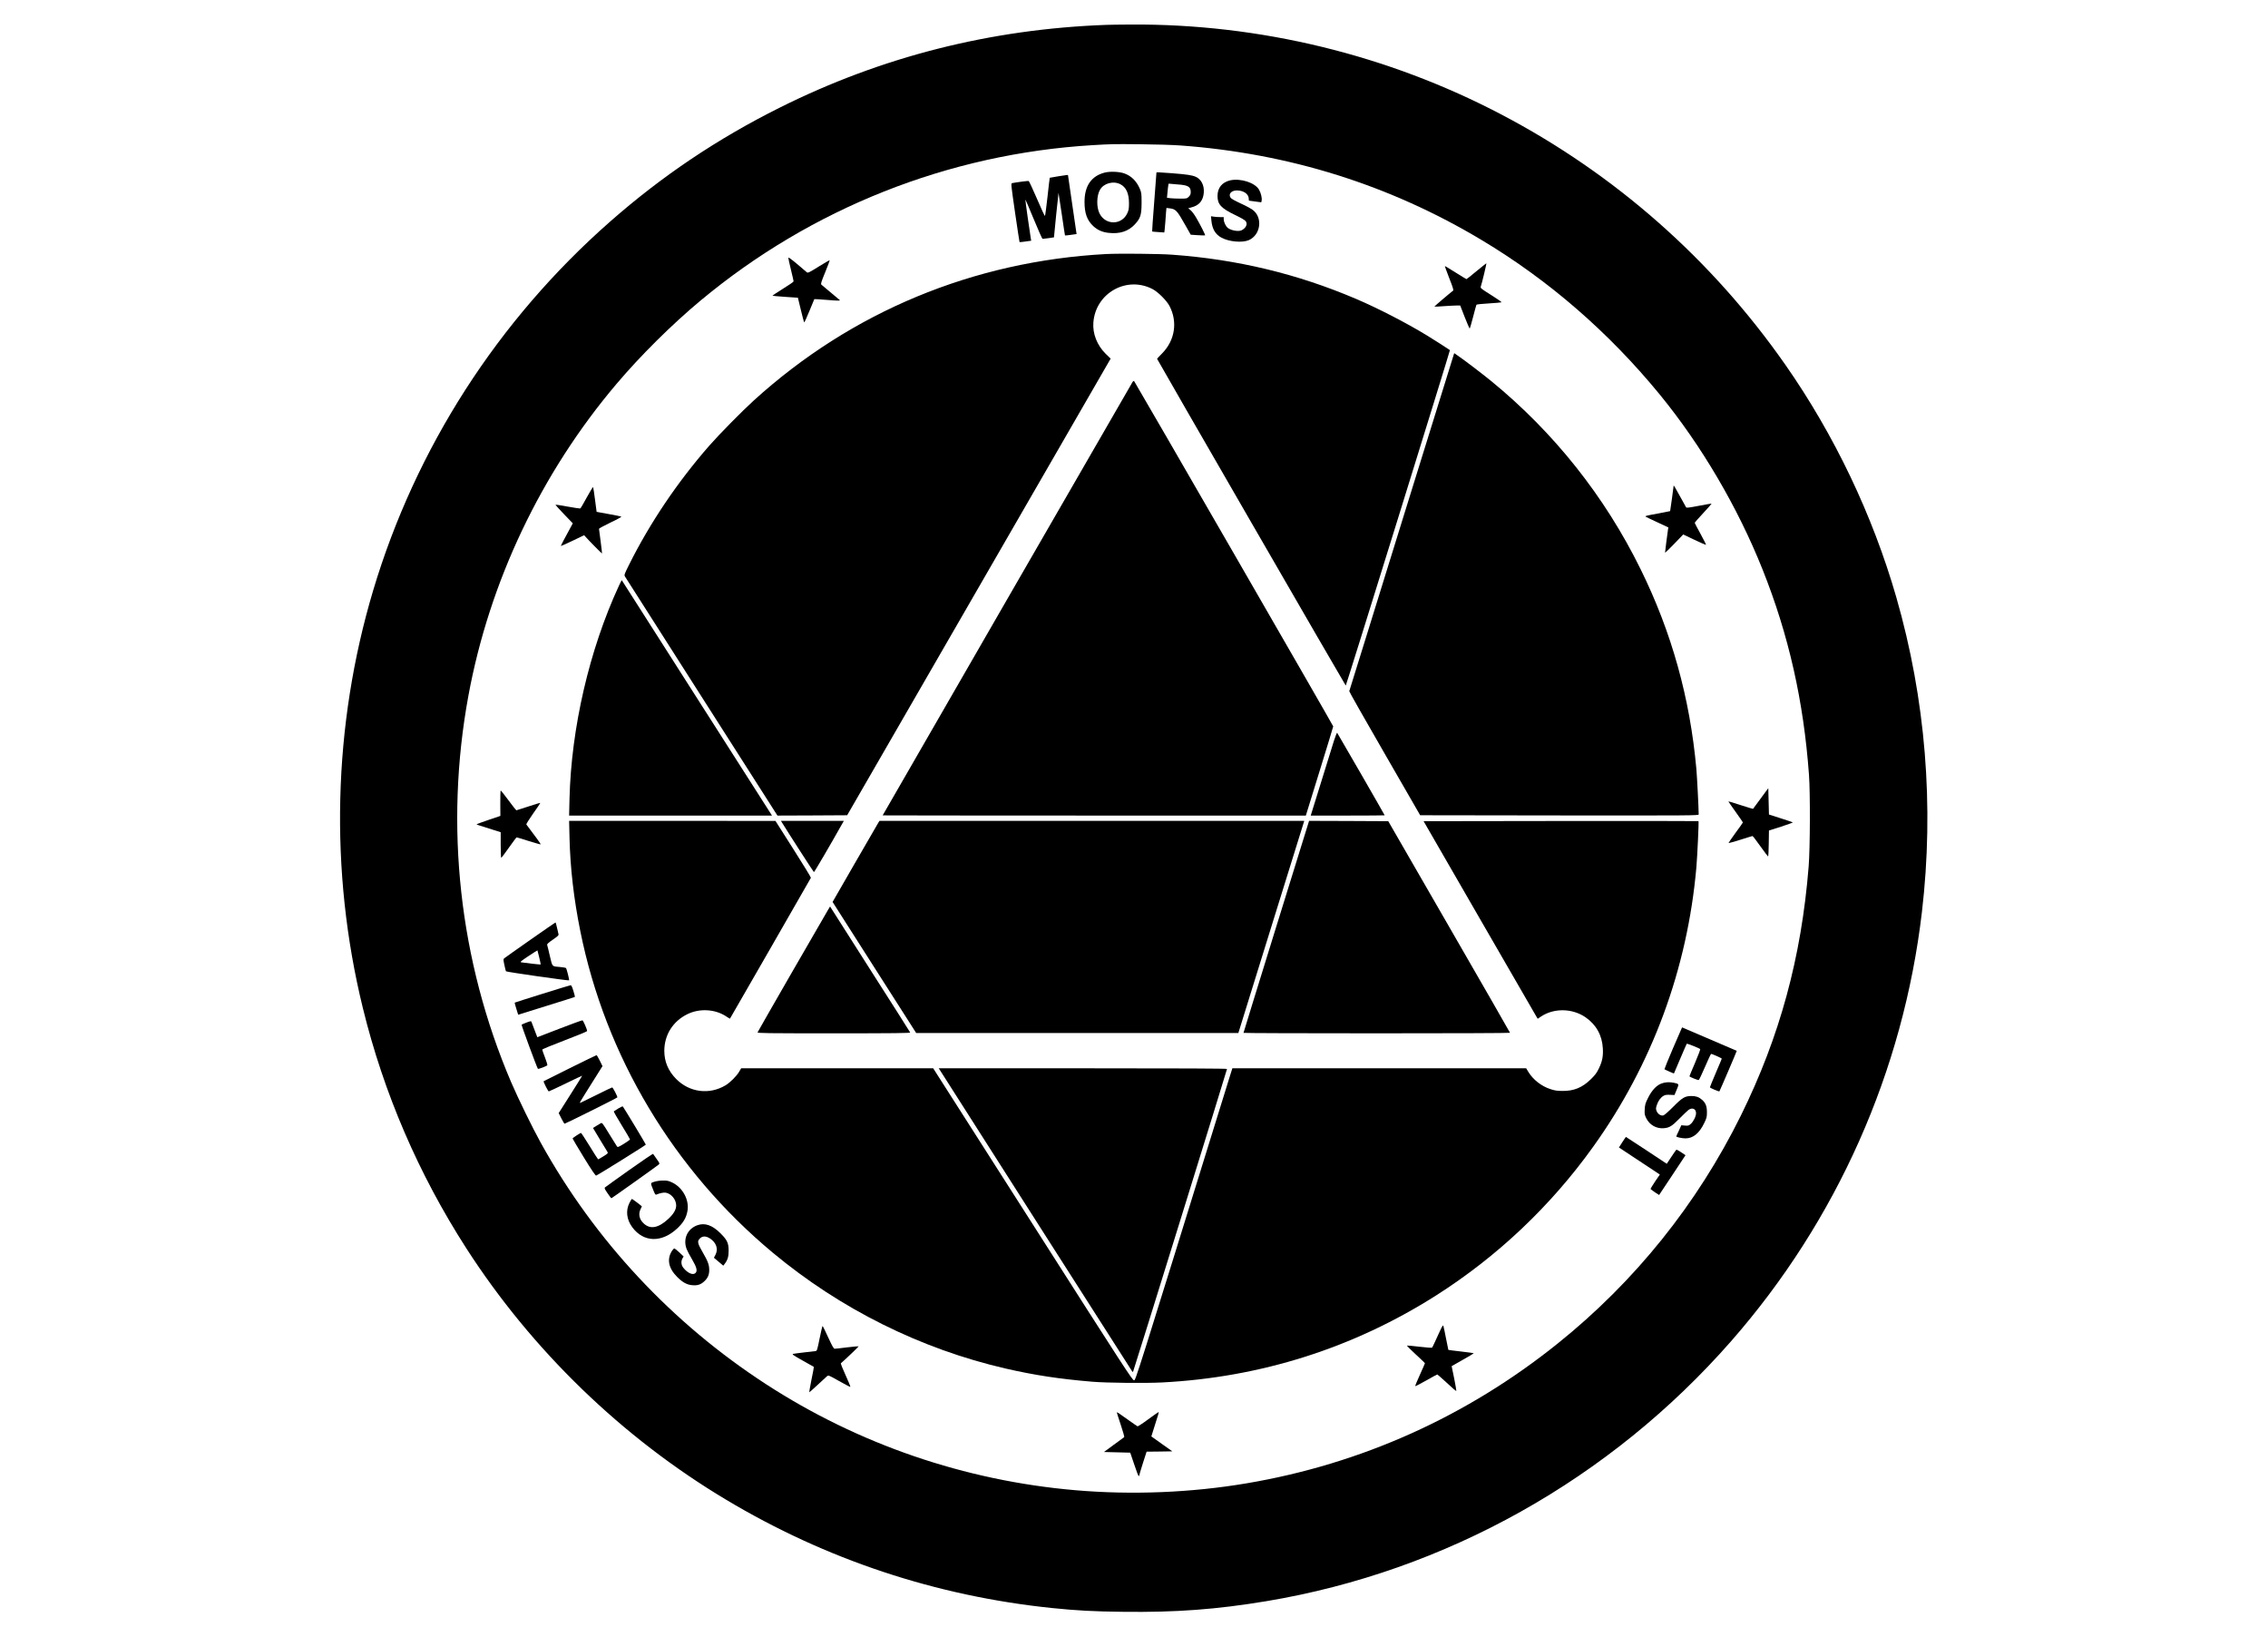 <?xml version="1.0" encoding="UTF-8" standalone="yes"?>
<svg version="1.0" xmlns="http://www.w3.org/2000/svg" width="100%" height="100%" viewBox="0 0 3438 2481" preserveAspectRatio="xMidYMid meet">
  <g transform="translate(0,2481) scale(0.1,-0.1)" fill="#000000" stroke="none">
    <path d="M16770 24433 c-1755 -64 -3404 -482 -4950 -1254 -945 -472 -1784
-1035 -2570 -1726 -1704 -1497 -2949 -3434 -3594 -5593 -610 -2044 -665 -4247
-156 -6325 316 -1291 845 -2519 1570 -3645 994 -1543 2360 -2865 3935 -3807
1517 -908 3183 -1461 4945 -1643 373 -38 624 -52 1075 -57 803 -10 1418 36
2176 162 2714 453 5207 1848 7041 3940 1603 1829 2610 4095 2892 6505 188
1605 55 3229 -389 4770 -358 1242 -938 2458 -1680 3520 -1115 1596 -2582 2890
-4301 3792 -1727 907 -3670 1379 -5624 1366 -162 -1 -329 -3 -370 -5z m1130
-1828 c1642 -120 3168 -599 4560 -1433 1015 -607 1928 -1399 2700 -2341 631
-771 1181 -1707 1558 -2651 396 -992 623 -1996 704 -3115 20 -273 17 -1111 -5
-1385 -110 -1378 -438 -2581 -1027 -3775 -662 -1340 -1606 -2516 -2775 -3454
-1379 -1108 -2982 -1828 -4720 -2121 -841 -142 -1740 -178 -2595 -104 -1674
144 -3288 697 -4690 1608 -1423 924 -2591 2175 -3411 3654 -126 227 -344 673
-451 922 -787 1840 -1012 3881 -647 5860 319 1726 1099 3369 2243 4720 364
430 838 900 1272 1262 1680 1401 3763 2227 5944 2358 290 17 301 18 720 14
236 -2 495 -10 620 -19z"/>
    <path d="M16748 22195 c-204 -51 -308 -202 -308 -444 0 -173 38 -279 132 -367
64 -60 138 -93 233 -103 170 -19 300 23 398 129 86 93 101 142 102 325 0 140
-2 154 -26 213 -50 117 -129 196 -236 234 -75 27 -216 33 -295 13z m233 -176
c90 -45 133 -139 133 -289 0 -78 -4 -105 -24 -148 -81 -184 -328 -190 -421
-10 -50 97 -47 273 6 363 57 98 200 137 306 84z"/>
    <path d="M17530 22193 c0 -5 -16 -206 -34 -448 -19 -242 -33 -441 -31 -443 2
-2 43 -6 93 -9 l91 -6 5 34 c3 19 8 75 11 124 3 50 8 118 11 152 l6 62 47 -6
c95 -12 112 -30 240 -257 l81 -143 106 -7 c59 -4 109 -5 112 -2 5 6 -72 159
-137 270 -25 43 -62 93 -83 110 l-36 30 51 14 c115 29 176 103 185 223 8 112
-39 203 -123 240 -57 25 -133 36 -360 54 -231 17 -235 17 -235 8z m320 -178
c158 -10 199 -34 200 -113 0 -35 -6 -49 -29 -73 -29 -28 -32 -29 -128 -29 -54
0 -122 3 -150 6 l-53 7 5 56 c16 163 16 162 33 157 9 -2 64 -7 122 -11z"/>
    <path d="M16040 22138 c-69 -11 -126 -21 -127 -22 -2 -1 -17 -131 -34 -287
-17 -156 -35 -287 -39 -292 -3 -4 -58 112 -120 259 -63 146 -120 268 -126 271
-11 4 -185 -19 -250 -32 -21 -5 -20 -8 43 -447 36 -244 66 -445 68 -447 2 -2
43 2 90 9 l87 12 -6 32 c-13 72 -86 590 -83 592 2 2 59 -131 127 -296 68 -165
128 -300 134 -300 6 0 47 5 92 11 l81 12 33 338 c19 186 35 337 36 336 1 -1
23 -146 49 -322 25 -176 48 -321 49 -323 2 -2 43 2 90 9 l86 12 -5 31 c-8 48
-125 849 -125 858 0 10 1 10 -150 -14z"/>
    <path d="M18649 22077 c-123 -28 -193 -113 -193 -237 0 -127 54 -186 268 -289
94 -45 150 -78 161 -95 29 -44 3 -101 -62 -135 -46 -23 -152 -7 -207 32 -34
24 -65 89 -66 135 l0 32 -57 0 c-32 0 -76 3 -97 7 l-39 6 6 -64 c12 -129 60
-211 153 -261 115 -62 313 -80 413 -38 183 79 217 346 58 461 -23 17 -76 46
-117 66 -161 75 -203 98 -217 119 -36 55 14 109 100 108 102 -2 177 -56 177
-129 0 -14 1 -25 3 -26 1 0 43 -6 94 -13 l92 -12 6 26 c8 37 -11 117 -40 166
-62 106 -279 175 -436 141z"/>
    <path d="M16765 20960 c-2013 -109 -3857 -875 -5335 -2216 -181 -164 -528
-517 -679 -689 -481 -550 -898 -1168 -1215 -1803 -69 -138 -75 -155 -64 -176
7 -12 531 -834 1163 -1824 l1150 -1802 529 2 528 3 1997 3460 1997 3460 -77
75 c-128 127 -198 303 -185 471 32 447 505 714 899 507 82 -43 212 -173 255
-255 126 -241 83 -520 -110 -717 -43 -43 -78 -81 -78 -84 0 -10 2854 -4952
2860 -4952 7 0 1584 5079 1579 5084 -10 9 -247 161 -354 226 -307 187 -741
411 -1075 553 -889 378 -1797 596 -2780 667 -198 15 -809 20 -1005 10z"/>
    <path d="M11950 20903 c0 -10 18 -92 40 -182 22 -90 40 -169 40 -175 0 -7 -72
-57 -160 -111 -88 -55 -160 -102 -160 -105 0 -4 87 -12 193 -19 l192 -13 45
-185 c24 -101 47 -186 51 -189 3 -2 39 76 79 174 39 97 73 178 74 179 1 2 87
-4 191 -12 164 -14 210 -14 194 -2 -10 8 -265 222 -278 233 -12 11 -3 40 58
189 40 97 70 179 68 181 -2 3 -78 -41 -167 -96 -142 -89 -164 -99 -179 -87 -9
7 -76 64 -148 126 -92 77 -133 106 -133 94z"/>
    <path d="M22381 20700 c-79 -66 -147 -120 -151 -120 -4 0 -78 45 -165 100 -87
55 -160 99 -162 97 -2 -3 28 -85 66 -183 56 -142 68 -181 58 -189 -60 -45
-286 -239 -284 -242 2 -2 66 1 143 7 76 5 164 10 194 10 l55 0 68 -175 c38
-96 72 -175 75 -175 4 0 27 79 52 176 25 97 48 180 51 186 4 5 89 15 190 20
101 6 187 14 191 17 4 3 -67 53 -158 110 -147 92 -164 105 -158 125 21 62 91
356 85 356 -3 -1 -71 -55 -150 -120z"/>
    <path d="M21250 16902 c-436 -1406 -794 -2562 -797 -2567 -2 -6 239 -431 536
-945 l539 -935 2111 -3 c2006 -2 2111 -1 2111 15 -1 115 -24 556 -35 688 -97
1077 -375 2075 -846 3030 -542 1102 -1312 2071 -2264 2850 -128 105 -426 332
-516 392 l-45 31 -794 -2556z"/>
    <path d="M17167 19019 c-24 -39 -3787 -6562 -3787 -6566 0 -1 1443 -3 3208 -3
l3207 0 208 673 c114 369 208 675 207 679 0 12 -3000 5211 -3015 5227 -11 11
-15 9 -28 -10z"/>
    <path d="M25370 17448 c0 -13 -51 -382 -53 -384 -1 -1 -79 -17 -172 -34 -197
-36 -210 -39 -199 -50 5 -4 84 -42 177 -85 l167 -78 -5 -31 c-9 -54 -45 -339
-45 -350 1 -6 63 53 138 131 l137 143 169 -80 c93 -44 173 -79 177 -78 4 2
-33 75 -81 163 -49 88 -89 165 -90 171 0 6 58 73 130 149 71 77 128 141 126
143 -2 1 -88 -13 -191 -33 -152 -29 -190 -34 -196 -23 -5 7 -48 84 -95 171
-73 134 -94 169 -94 155z"/>
    <path d="M8896 17274 c-49 -91 -94 -168 -100 -170 -6 -2 -93 11 -193 29 -101
19 -183 31 -183 27 0 -4 59 -68 131 -144 l132 -137 -20 -37 c-93 -168 -164
-304 -161 -307 2 -2 82 34 178 80 l175 84 24 -27 c50 -57 244 -253 247 -250 1
2 -8 84 -21 183 -14 99 -25 185 -25 191 0 6 79 49 175 95 102 48 170 86 163
90 -7 4 -94 21 -193 39 -99 17 -180 33 -181 33 0 1 -11 83 -24 182 -12 99 -26
185 -29 192 -3 7 -46 -63 -95 -153z"/>
    <path d="M9382 15933 c-448 -968 -723 -2155 -749 -3230 l-6 -253 1538 0 1537
0 -14 23 c-8 12 -520 814 -1138 1782 -617 968 -1124 1761 -1125 1763 -1 1 -20
-37 -43 -85z"/>
    <path d="M20221 13584 c-22 -71 -107 -345 -189 -609 -82 -264 -152 -490 -156
-502 l-7 -23 560 0 c309 0 561 2 561 4 0 6 -711 1239 -720 1250 -5 4 -27 -50
-49 -120z"/>
    <path d="M26764 12810 c-22 -30 -73 -100 -114 -155 -40 -55 -74 -101 -76 -103
-1 -2 -85 23 -186 56 -100 33 -185 59 -187 57 -2 -2 47 -73 108 -158 61 -85
111 -157 111 -161 0 -4 -50 -75 -111 -157 -61 -83 -108 -153 -106 -156 3 -2
84 21 180 51 96 31 179 56 183 56 5 0 59 -70 119 -155 61 -85 113 -154 117
-155 4 0 9 89 10 197 l3 197 184 58 c100 33 181 62 178 65 -3 2 -86 31 -184
62 l-178 57 -5 199 -5 200 -41 -55z"/>
    <path d="M7584 12638 l1 -193 -177 -60 c-97 -33 -179 -63 -182 -66 -5 -5 16
-12 247 -84 l117 -37 0 -194 c0 -107 4 -194 8 -194 5 0 57 70 117 155 60 85
112 155 117 155 4 0 87 -25 184 -56 97 -30 178 -53 181 -50 4 3 -101 148 -218
301 -4 6 40 77 102 165 60 84 109 157 109 161 0 4 -80 -19 -177 -52 -98 -32
-181 -59 -185 -59 -5 0 -58 68 -119 150 -61 83 -115 150 -119 150 -4 0 -7 -87
-6 -192z"/>
    <path d="M8633 12118 c11 -463 65 -929 163 -1415 381 -1899 1416 -3628 2919
-4878 1025 -853 2241 -1458 3528 -1755 437 -100 812 -158 1317 -200 209 -18
802 -24 1055 -11 1499 77 2902 523 4155 1319 928 590 1737 1355 2379 2251 895
1247 1431 2700 1566 4237 15 176 39 693 32 700 -2 2 -940 3 -2085 2 l-2082 -3
851 -1475 c468 -811 857 -1485 865 -1497 l14 -22 52 35 c196 129 471 124 670
-11 163 -112 254 -273 265 -472 7 -119 -8 -196 -59 -303 -33 -69 -56 -100
-122 -165 -128 -126 -257 -180 -431 -178 -79 0 -117 6 -181 27 -138 44 -266
145 -337 263 l-32 53 -2227 0 -2227 0 -37 -117 c-1460 -4711 -1428 -4608
-1454 -4611 -23 -2 -141 179 -1534 2363 l-1510 2365 -1455 0 -1456 0 -30 -51
c-39 -67 -138 -166 -207 -207 -247 -147 -546 -108 -749 97 -120 122 -179 263
-179 426 1 241 129 446 347 554 186 93 426 79 595 -35 28 -19 52 -33 53 -32
21 34 1224 2127 1227 2135 2 7 -118 203 -267 437 l-270 425 -1564 1 -1564 0 6
-252z"/>
    <path d="M11861 12333 c90 -147 471 -738 477 -740 6 -2 266 442 415 709 l39
68 -477 0 -477 0 23 -37z"/>
    <path d="M13312 12338 c-11 -18 -171 -295 -356 -615 l-335 -582 633 -993 634
-993 2442 0 2442 0 492 1585 c271 872 496 1595 500 1608 l7 22 -3220 0 -3219
0 -20 -32z"/>
    <path d="M19347 10768 c-273 -882 -497 -1606 -497 -1611 0 -4 909 -7 2020 -7
1111 0 2020 3 2020 8 0 4 -415 727 -923 1607 l-923 1600 -600 3 -600 2 -497
-1602z"/>
    <path d="M12548 11014 c-71 -118 -1059 -1834 -1064 -1849 -6 -13 116 -15 1156
-15 926 0 1161 3 1157 13 -2 6 -267 424 -589 927 -321 503 -593 930 -604 949
l-21 33 -35 -58z"/>
    <path d="M8035 10564 c-209 -146 -386 -272 -394 -279 -12 -12 -11 -26 5 -100
10 -48 21 -91 24 -95 6 -10 948 -145 956 -137 7 7 -37 182 -48 188 -6 4 -45
10 -87 14 -128 11 -115 -3 -156 168 -19 84 -38 159 -41 168 -3 12 21 34 87 79
77 53 90 66 85 84 -3 11 -13 56 -23 99 -9 42 -19 77 -23 77 -3 0 -176 -120
-385 -266z m139 -264 c14 -58 24 -106 22 -107 -3 -3 -261 26 -295 33 -21 4 -5
18 109 94 74 49 135 88 137 87 1 -2 14 -50 27 -107z"/>
    <path d="M8220 9748 c-228 -71 -416 -131 -418 -133 -2 -2 9 -43 25 -93 l28
-90 428 133 c236 73 430 135 432 137 2 2 -8 43 -23 91 -19 61 -31 87 -42 86
-8 -1 -202 -59 -430 -131z"/>
    <path d="M8480 9220 l-335 -129 -41 107 c-22 59 -44 115 -47 124 -6 16 -12 15
-74 -8 -37 -14 -71 -29 -76 -33 -6 -6 234 -655 247 -669 8 -7 138 42 143 55 3
7 -14 60 -36 118 -23 58 -41 111 -41 118 0 7 153 70 340 141 187 71 340 134
340 140 0 27 -59 161 -71 163 -8 1 -165 -56 -349 -127z"/>
    <path d="M25361 8925 c-74 -173 -132 -317 -130 -319 7 -7 142 -67 144 -64 1 2
44 102 95 223 51 121 96 223 99 227 6 6 188 -66 204 -81 4 -4 -31 -97 -78
-207 -47 -109 -85 -201 -85 -205 0 -9 128 -61 140 -57 7 2 49 91 95 198 46
107 88 196 93 198 10 3 162 -64 162 -72 0 -2 -40 -99 -90 -214 -49 -116 -90
-215 -90 -220 0 -10 137 -68 144 -61 6 6 266 612 263 614 -9 5 -826 355 -829
355 -1 0 -63 -142 -137 -315z"/>
    <path d="M8641 8624 c-217 -107 -397 -197 -400 -200 -7 -7 67 -154 78 -154 5
0 121 54 257 120 136 66 248 119 249 118 1 -2 -78 -130 -177 -285 l-179 -282
41 -81 c22 -44 44 -80 48 -80 15 1 797 390 800 399 5 14 -67 151 -78 151 -6 0
-110 -50 -232 -111 -122 -61 -232 -115 -245 -120 -25 -9 -38 -32 205 355 l125
199 -41 83 c-23 46 -45 84 -49 83 -5 0 -186 -88 -402 -195z"/>
    <path d="M14254 8583 c129 -206 2909 -4559 2912 -4562 2 -2 7 -2 10 1 7 7
1424 4573 1424 4588 0 7 -708 10 -2185 10 l-2185 0 24 -37z"/>
    <path d="M25184 8389 c-76 -29 -145 -104 -201 -216 -41 -81 -47 -103 -51 -173
-4 -71 -2 -85 22 -135 51 -103 152 -161 264 -153 87 6 127 31 241 147 58 58
118 116 135 129 58 43 116 19 116 -49 0 -47 -41 -129 -81 -163 -29 -25 -39
-28 -87 -24 l-55 5 -38 -83 c-22 -45 -39 -84 -39 -86 0 -11 89 -30 140 -30
115 0 209 77 284 232 37 77 41 92 41 165 0 92 -21 143 -77 190 -48 41 -90 55
-160 55 -96 -1 -135 -23 -275 -164 -69 -70 -134 -127 -149 -130 -37 -10 -85
22 -102 67 -13 32 -12 43 3 89 20 62 55 112 99 139 25 16 45 19 100 17 l69 -3
33 79 c38 90 38 89 -39 106 -71 15 -136 11 -193 -11z"/>
    <path d="M9372 8011 c-34 -21 -65 -41 -68 -44 -3 -3 51 -98 120 -210 69 -112
126 -209 126 -214 0 -6 -42 -36 -92 -67 -86 -52 -94 -55 -106 -39 -7 10 -61
96 -119 191 -101 165 -107 172 -127 159 -12 -8 -42 -26 -68 -41 -27 -15 -48
-30 -48 -32 0 -2 47 -80 104 -173 57 -92 109 -178 115 -189 10 -19 4 -25 -62
-66 -41 -25 -76 -46 -80 -46 -3 0 -61 90 -128 200 -68 110 -127 200 -131 200
-14 0 -128 -75 -128 -84 0 -5 77 -135 171 -288 119 -194 176 -277 186 -274 36
14 753 461 753 469 0 9 -333 560 -349 579 -3 4 -34 -10 -69 -31z"/>
    <path d="M24592 7500 l-51 -80 310 -205 310 -205 -71 -104 c-38 -58 -70 -109
-70 -113 0 -4 30 -27 65 -51 l65 -42 200 301 200 302 -65 44 c-36 24 -69 42
-74 39 -4 -3 -39 -52 -76 -109 l-69 -104 -308 204 c-170 112 -310 203 -311
203 -2 0 -26 -36 -55 -80z"/>
    <path d="M9539 7079 c-195 -138 -360 -257 -368 -264 -11 -11 -5 -25 39 -89 29
-42 54 -76 57 -76 6 0 696 491 717 510 18 18 17 20 -30 86 -26 38 -50 72 -54
77 -4 4 -166 -106 -361 -244z"/>
    <path d="M9920 6901 c-63 -20 -62 -15 -18 -124 24 -62 34 -77 47 -71 56 23
110 34 143 29 84 -14 158 -105 158 -193 0 -64 -39 -130 -120 -205 -147 -136
-268 -160 -366 -74 -72 62 -92 147 -54 222 11 22 20 40 20 42 0 5 -143 113
-150 113 -5 0 -23 -28 -40 -63 -57 -116 -41 -250 44 -365 172 -233 448 -239
685 -16 91 86 134 160 152 262 30 167 -72 356 -233 432 -53 25 -75 30 -138 29
-43 0 -99 -8 -130 -18z"/>
    <path d="M10572 6242 c-152 -54 -221 -208 -164 -360 11 -29 48 -100 83 -158
71 -121 85 -177 50 -208 -39 -35 -120 1 -184 83 -32 40 -36 98 -11 141 l17 28
-64 61 c-35 33 -70 60 -76 61 -7 0 -24 -17 -37 -37 -80 -126 -53 -263 79 -395
83 -83 148 -119 230 -125 77 -7 125 8 177 55 57 51 79 101 79 176 0 78 -21
134 -101 271 -77 133 -83 163 -42 205 41 40 91 41 153 2 96 -62 130 -158 86
-245 l-25 -48 71 -60 71 -60 18 23 c48 62 63 111 63 203 0 117 -22 164 -125
266 -123 122 -235 161 -348 121z"/>
    <path d="M21828 4640 c-24 -52 -59 -129 -78 -170 -19 -41 -37 -79 -41 -83 -3
-5 -88 1 -188 13 -100 12 -187 20 -192 18 -6 -2 52 -61 130 -132 78 -71 141
-132 141 -136 0 -4 -34 -82 -76 -174 -42 -92 -74 -170 -71 -173 3 -3 78 36
167 86 88 50 163 91 167 91 3 0 49 -39 101 -87 145 -134 182 -166 188 -161 2
3 -13 88 -33 190 l-38 184 167 95 c92 52 168 97 168 100 0 3 -86 15 -192 27
-105 12 -192 23 -193 25 -1 1 -17 79 -35 172 -18 94 -36 179 -40 190 -6 16
-17 1 -52 -75z"/>
    <path d="M12425 4530 c-34 -170 -40 -191 -59 -195 -12 -2 -88 -11 -171 -20
-82 -9 -160 -20 -173 -23 -19 -6 4 -22 145 -101 92 -52 169 -95 170 -96 2 -1
-14 -88 -36 -193 -21 -106 -36 -192 -33 -192 3 0 59 50 126 112 67 62 131 120
142 131 22 18 23 18 184 -73 89 -50 165 -90 170 -88 4 2 -28 81 -72 177 -44
95 -76 177 -71 181 68 58 273 254 269 257 -2 2 -80 -5 -173 -16 -92 -12 -177
-21 -189 -21 -17 0 -34 30 -99 170 -43 94 -81 173 -85 175 -4 3 -24 -81 -45
-185z"/>
    <path d="M16930 3403 c0 -5 27 -89 60 -188 33 -98 56 -181 52 -184 -5 -4 -76
-55 -158 -116 l-149 -110 199 -5 199 -5 60 -177 c32 -98 63 -178 68 -178 5 0
9 5 9 12 0 6 25 89 55 184 l56 174 195 2 195 3 -159 113 -159 113 43 137 c66
207 74 232 66 232 -4 0 -75 -50 -157 -110 -82 -61 -155 -108 -161 -106 -7 3
-67 45 -135 93 -157 113 -179 127 -179 116z"/>
  </g>
</svg>